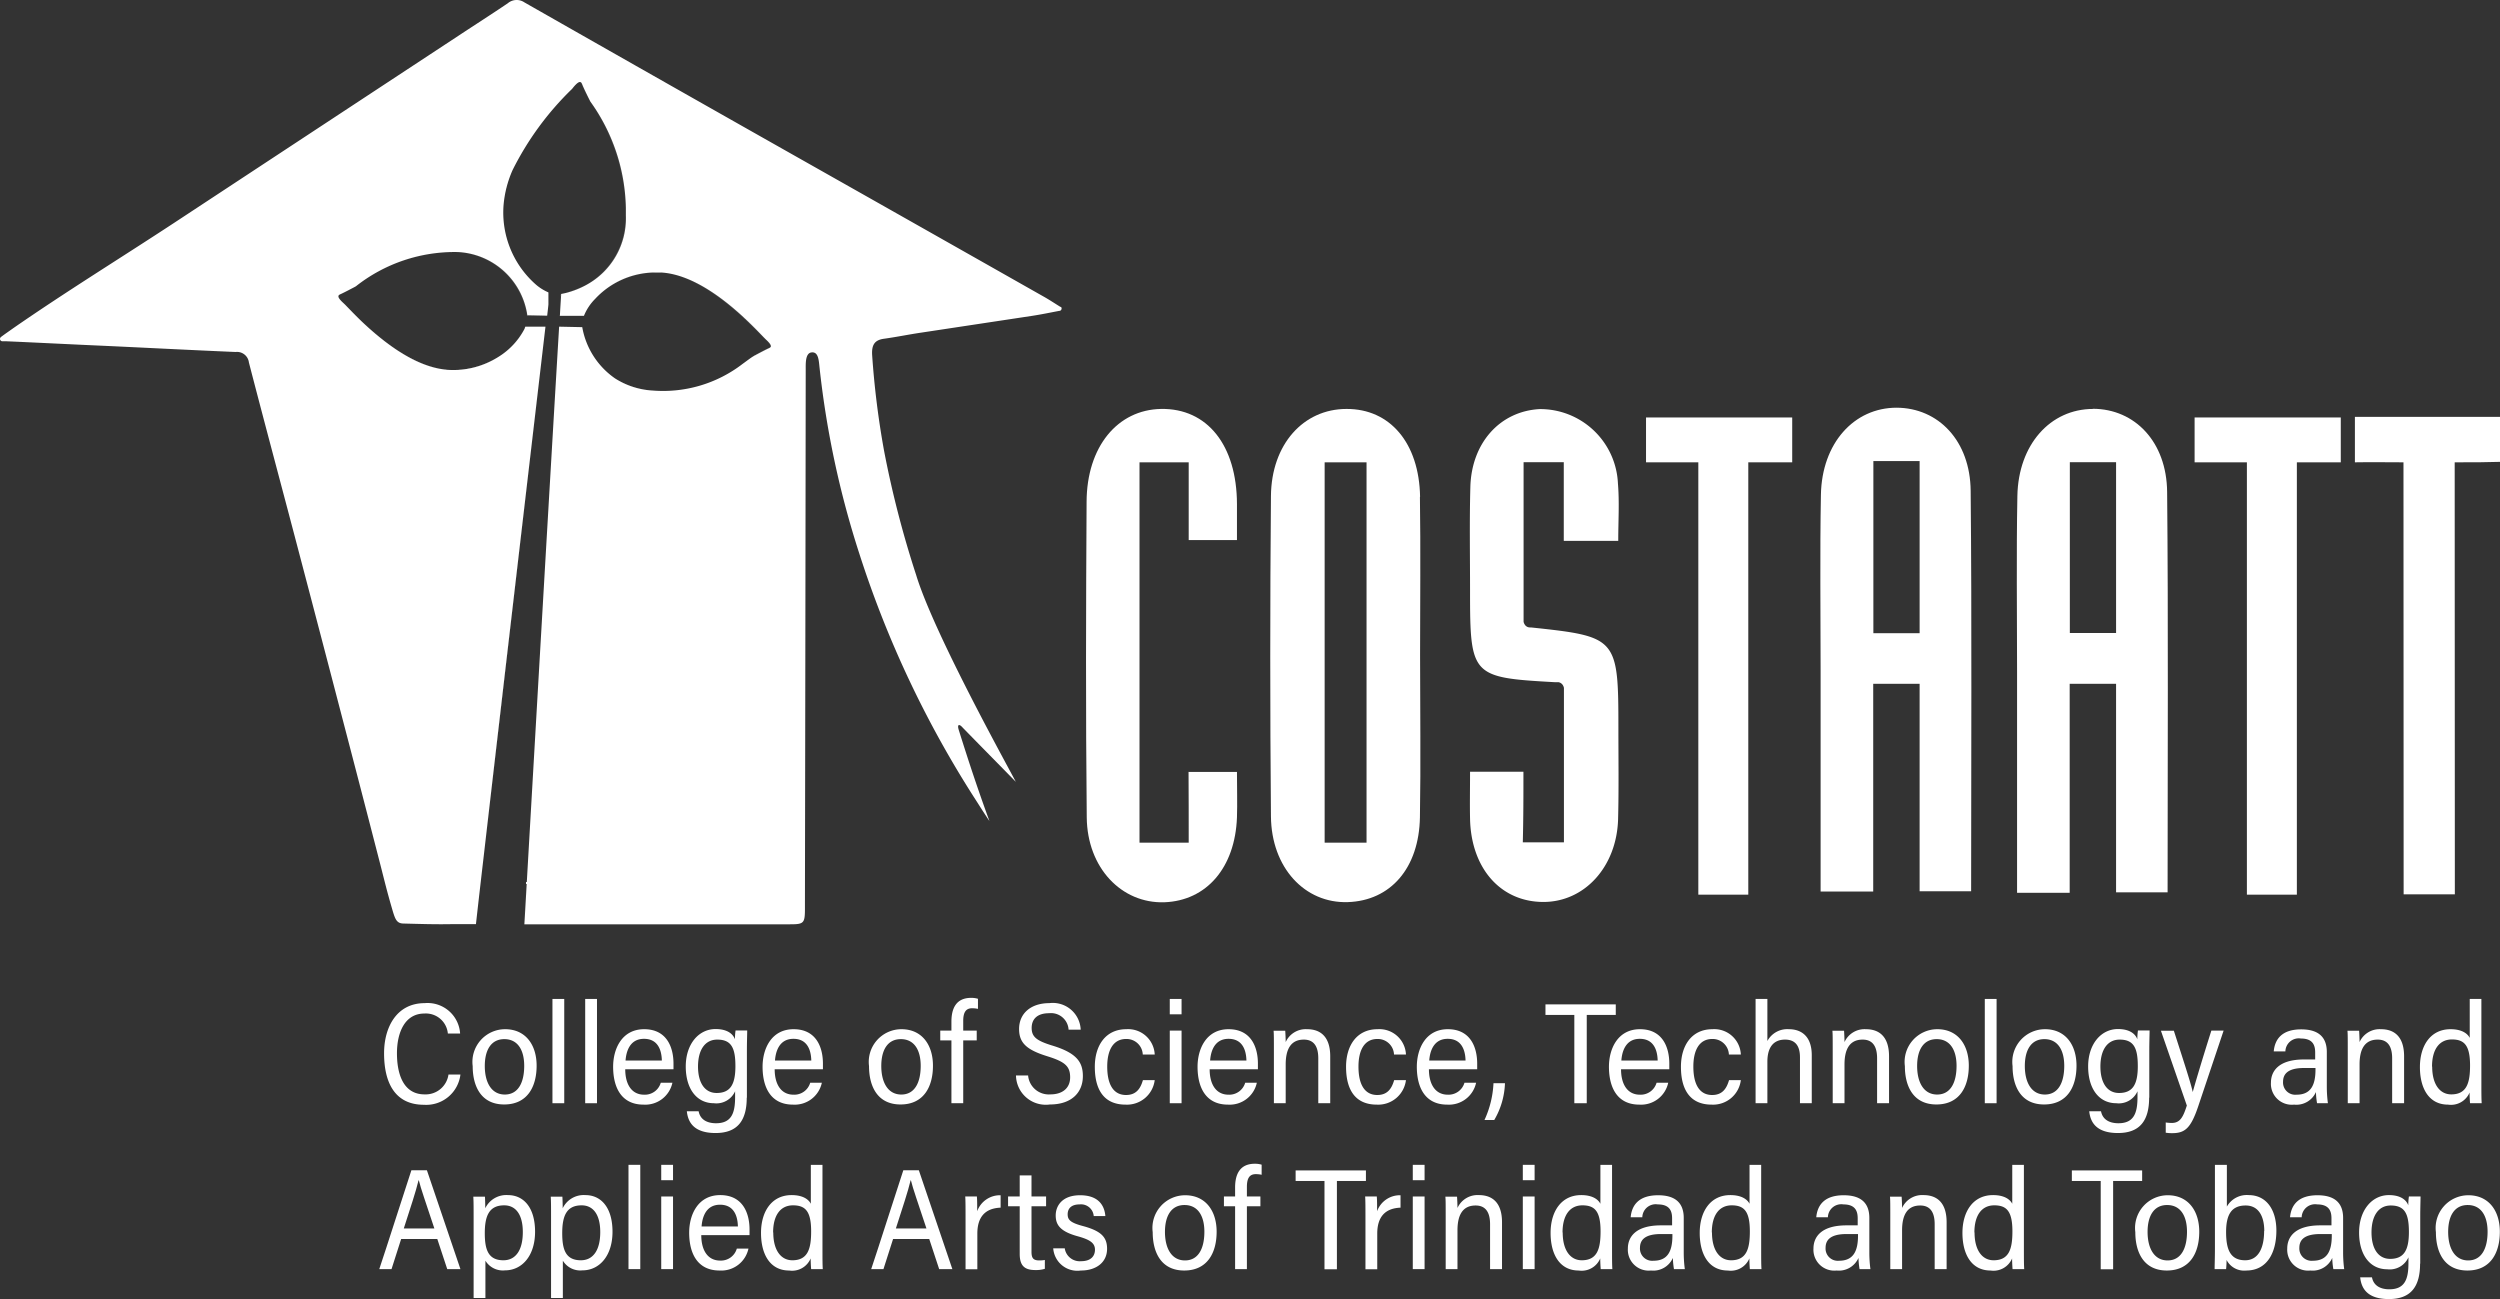 <?xml version="1.0" encoding="UTF-8"?>
<svg xmlns="http://www.w3.org/2000/svg" width="161.1" height="83.712" viewBox="0 0 161.1 83.712">
  <rect x="0" y="0" width="161.1" height="83.712" fill="#333333" stroke="none"/>
  <g transform="translate(-2.24 -0.008)">
    <path d="M93.75,32.02c-.06-3.47-1.94-5.67-4.74-5.66-2.78,0-4.84,2.28-4.87,5.61q-.09,10.32,0,20.65c.03,3.31,2.19,5.61,4.95,5.52s4.59-2.19,4.65-5.46c.06-3.49.01-6.98.01-10.47,0-3.39.04-6.79-.01-10.18ZM90.3,54.31H87.6V29.8h2.7Z" fill="#fff"></path>
    <path d="M143.66,29.8h3.37V57.66h3.22V29.8h2.83V26.91h-9.42Z" fill="#fff"></path>
    <path d="M108.31,29.8h3.37V57.66h3.22V29.8h2.83V26.91h-9.42V29.8Z" fill="#fff"></path>
    <path d="M163.34,26.87h-9.35V29.8c1.12-.02,1.92,0,3.13,0,0,9.1.01,18.72.01,27.84h3.3c0-9.19-.01-18.8-.01-27.84,1.26,0,2.05,0,2.92-.03v-2.9Z" fill="#fff"></path>
    <path d="M78.83,49.74c.01,1.56.01,3.08.01,4.57H75.67V29.8h3.17v5.01h3.11V32.49c-.01-3.8-1.92-6.18-4.89-6.13-2.81.05-4.79,2.44-4.8,5.99-.04,6.78-.06,13.55.01,20.33.03,3.26,2.25,5.56,5,5.47,2.72-.1,4.56-2.23,4.68-5.47.03-.94,0-1.78,0-2.93H78.84Z" fill="#fff"></path>
    <path d="M137.12,26.36c-2.75,0-4.82,2.29-4.88,5.61-.07,3.78-.02,7.56-.02,11.33V57.54h3.39V44.07h2.99V57.51h3.32c0-8.76.05-17.29-.03-25.8-.03-3.23-2.08-5.35-4.78-5.36Zm1.48,13.15V40.8h-2.98v-.45h0V29.79h2.98Z" fill="#fff"></path>
    <path d="M124.46,26.28c-2.75,0-4.82,2.29-4.88,5.61-.07,3.78-.02,7.56-.02,11.33V57.46h3.39V44.07h2.99V57.44h3.32c0-8.76.05-17.29-.03-25.8-.03-3.23-2.08-5.35-4.78-5.36Zm1.48,13.16v1.37h-2.98v-.53h0V29.72h2.98Z" fill="#fff"></path>
    <path d="M106.52,34.87c0-1.27.08-2.49-.02-3.7a5.014,5.014,0,0,0-5.05-4.8c-2.54.14-4.38,2.16-4.46,5.01-.06,2.23-.02,4.46-.02,6.69,0,5.52.09,5.6,5.49,5.9h.22a.423.423,0,0,1,.31.27.277.277,0,0,1,.03.13v9.92h-2.65c.04-1.67.04-2.96.04-4.55H96.97c0,1.11-.02,2.07,0,3.02.06,3.19,1.96,5.36,4.71,5.37,2.66.01,4.74-2.26,4.83-5.33.05-1.94.02-3.88.02-5.82,0-5.88-.07-5.95-5.63-6.54h-.07a.392.392,0,0,1-.35-.21.442.442,0,0,1-.06-.16V29.79h2.59v5.07h3.51Z" fill="#fff"></path>
    <path d="M39.75,21.11l-1.4-.03,1.4.03a5.1,5.1,0,0,0,2.11,3.3A5.079,5.079,0,0,1,39.75,21.11Z" fill="#fff"></path>
    <path d="M39.63,5.31c-.08-.03-.21.03-.46.33-.03.04-.08.09-.13.15a1.35,1.35,0,0,0,.13-.15C39.42,5.34,39.55,5.28,39.63,5.31Z" fill="#fff"></path>
    <path d="M38.3,20.36c.03-.43.05-.84.07-1.23-.02.39-.05.79-.07,1.23Z" fill="#fff"></path>
    <path d="M44.27,17.58h0Z" fill="#fff"></path>
    <path d="M34.66,13.22a6.989,6.989,0,0,1,.58-2.25,6.741,6.741,0,0,0-.58,2.25,6.187,6.187,0,0,0,2.01,5.06,6.172,6.172,0,0,1-2.01-5.06Z" fill="#fff"></path>
    <path d="M36.18,56.82c.41-7.14,1.51-26.21,2.08-35.75h0C37.69,30.61,36.59,49.68,36.18,56.82Z" fill="#fff"></path>
    <path d="M51.61,21.92c.32.29.33.41.26.48.07-.07.05-.19-.26-.48-.53-.49-3.65-4.14-6.75-4.34a4,4,0,0,0-.49,0h.49C47.95,17.78,51.07,21.43,51.61,21.92Z" fill="#fff"></path>
    <path d="M37.55,19.63v-.78h0v.78c-.03.22-.05.46-.08.72h0C37.5,20.09,37.53,19.85,37.55,19.63Z" fill="#fff"></path>
    <path d="M44.24,25.18h0a8.419,8.419,0,0,0,5.84-1.71A8.419,8.419,0,0,1,44.24,25.18Z" fill="#fff"></path>
    <path d="M40.57,19.28a3.274,3.274,0,0,0-.72,1.09h0A3.274,3.274,0,0,1,40.57,19.28Z" fill="#fff"></path>
    <path d="M39.73,5.44c.06.15.24.53.53,1.12a12.1,12.1,0,0,1,2.29,6.85,12.028,12.028,0,0,0-2.29-6.85c-.29-.59-.46-.96-.53-1.12a.36.36,0,0,0-.08-.12A.214.214,0,0,1,39.73,5.44Z" fill="#fff"></path>
    <path d="M34.34,23.02a4.54,4.54,0,0,0,1.7-1.83A4.616,4.616,0,0,1,34.34,23.02Z" fill="#fff"></path>
    <path d="M30.9,23.82c-2.03-.22-4.04-1.85-5.31-3.05C26.86,21.98,28.87,23.61,30.9,23.82Z" fill="#fff"></path>
    <path d="M37.38,21.07c-.75,6.42-2.65,22.58-3.98,34.13,1.34-11.55,3.23-27.71,3.98-34.13Z" fill="#fff"></path>
    <path d="M39.98,18.38a5.419,5.419,0,0,1-1.31.51A5.877,5.877,0,0,0,39.98,18.38Z" fill="#fff"></path>
    <path d="M31.7,16.25a4.756,4.756,0,0,1,4.5,4.08l1.23.02-1.23-.03a4.742,4.742,0,0,0-4.5-4.07,10.285,10.285,0,0,0-6.55,2.21c-.04.02-.07.04-.11.06.04-.02.07-.04.11-.06A10.258,10.258,0,0,1,31.7,16.25Z" fill="#fff"></path>
    <path d="M70.58,19.79s-.02-.02-.03-.02c-.37-.23-.73-.47-1.11-.68q-7.2-4.08-14.42-8.16Q45.51,5.56,36.03.16a.884.884,0,0,0-1.07.06c-1.05.71-2.13,1.4-3.19,2.1Q22.605,8.35,13.43,14.39c-3.44,2.26-6.95,4.42-10.34,6.77-.35.25-.46.32-.77.55h0c-.02.02-.04.03-.05.05a.14.14,0,0,0-.03.09.154.154,0,0,0,.15.15h.26c2.09.09,4.17.2,6.25.29,2.84.13,5.68.28,8.52.4a.773.773,0,0,1,.86.68c1.09,4.21,2.22,8.4,3.32,12.6q1.35,5.13,2.69,10.28,1.185,4.53,2.35,9.05c.22.84.42,1.68.65,2.51.09.33.16.57.28.98.14.44.24.72.65.73,1.12.03,2.09.06,3.13.04h1.56c.15-1.35.32-2.82.5-4.37,1.33-11.55,3.23-27.71,3.98-34.13h-1.3s-.03.08-.04.12a4.616,4.616,0,0,1-1.7,1.83,5.4,5.4,0,0,1-3.26.83c-.06,0-.12-.02-.18-.02-2.03-.22-4.04-1.85-5.31-3.05-.63-.6-1.08-1.1-1.26-1.26-.42-.39-.31-.48-.17-.54s.43-.21.89-.45c.04-.02.07-.04.11-.06a10.258,10.258,0,0,1,6.55-2.21,4.75,4.75,0,0,1,4.5,4.07l1.23.03h.05c.03-.26.06-.5.08-.72v-.78a3.021,3.021,0,0,1-.88-.57,6.172,6.172,0,0,1-2.01-5.06,6.989,6.989,0,0,1,.58-2.25,19.169,19.169,0,0,1,3.79-5.19,1.35,1.35,0,0,0,.13-.15c.25-.3.38-.36.46-.33a.031.031,0,0,1,.02.01.214.214,0,0,1,.08.12c.06.15.23.53.53,1.12a12.1,12.1,0,0,1,2.29,6.85v.51A4.862,4.862,0,0,1,40,18.38a5.419,5.419,0,0,1-1.31.51c-.13.03-.23.05-.29.06a1.087,1.087,0,0,1-.01.18c-.02.39-.05.79-.07,1.23h1.55a3.274,3.274,0,0,1,.72-1.09,5.3,5.3,0,0,1,3.7-1.7h.58c3.09.2,6.22,3.84,6.75,4.34.32.29.33.42.26.48a.7.7,0,0,1-.09.06q-.21.09-.99.51c-.15.08-.39.27-.71.5a8.4,8.4,0,0,1-5.84,1.71h-.02a4.987,4.987,0,0,1-2.36-.78,5.079,5.079,0,0,1-2.11-3.3l-1.4-.03h-.09c-.57,9.53-1.67,28.6-2.08,35.74-.09,1.61-.15,2.62-.16,2.77H53.15c.9,0,.96-.07.96-1.03v-.33q.03-17.19.05-34.38c0-.39-.03-1.05.36-1.11.48-.07.48.54.54,1.05a59.658,59.658,0,0,0,2.55,11.9A67.16,67.16,0,0,0,65.1,51.53c.29.45.38.61.9,1.39-.81-2.22-1.38-3.97-1.98-5.88-.11-.36.03-.4.25-.15,1.14,1.17,2.29,2.33,3.43,3.5-.49-.95-5.28-9.57-6.42-13.32a65.4,65.4,0,0,1-2.07-8.01,55.622,55.622,0,0,1-.77-6.19c-.03-.6.13-.94.74-1.03.81-.11,1.62-.28,2.44-.4l7.14-1.08c.59-.09,1.16-.21,1.74-.32a.127.127,0,0,0,.06-.01.157.157,0,0,0,.09-.14.129.129,0,0,0-.05-.11Z" fill="#fff"></path>
    <path d="M38.26,21.07l.09.01-.09-.01Z" fill="#fff"></path>
    <path d="M32.89,59.57h0c.15-1.35.32-2.82.5-4.37C33.21,56.75,33.04,58.22,32.89,59.57Z" fill="#fff"></path>
    <path d="M39.63,5.31a.031.031,0,0,1,.02.01A.031.031,0,0,1,39.63,5.31Z" fill="#fff"></path>
    <path d="M35.25,10.97a19.169,19.169,0,0,1,3.79-5.19A19.337,19.337,0,0,0,35.25,10.97Z" fill="#fff"></path>
    <path d="M44.3,17.58h0Z" fill="#fff"></path>
    <path d="M44.22,25.18a4.987,4.987,0,0,1-2.36-.78A5.14,5.14,0,0,0,44.22,25.18Z" fill="#fff"></path>
    <path d="M50.79,22.97c-.15.08-.39.27-.71.5.32-.23.56-.42.71-.5.52-.28.86-.45.99-.51.03-.02.07-.03.09-.06a.262.262,0,0,1-.09.05c-.13.06-.47.23-.99.51Z" fill="#fff"></path>
    <path d="M31.08,23.85c-.06,0-.12-.02-.18-.02.06,0,.12.02.18.02a5.262,5.262,0,0,0,3.26-.83A5.4,5.4,0,0,1,31.08,23.85Z" fill="#fff"></path>
    <path d="M24.16,18.97c.12-.06.43-.21.89-.45-.46.24-.76.39-.89.45s-.25.15.17.54c.17.16.63.66,1.26,1.26-.63-.6-1.08-1.1-1.26-1.26-.42-.39-.31-.48-.18-.54Z" fill="#fff"></path>
    <path d="M37.47,20.35h0Z" fill="#fff"></path>
    <path d="M36.09,21.07s-.03.08-.04.12a.564.564,0,0,0,.04-.12h0Z" fill="#fff"></path>
    <path d="M36.18,56.82c-.09,1.61-.15,2.61-.16,2.77h0C36.02,59.44,36.09,58.44,36.18,56.82Z" fill="#fff"></path>
    <path d="M44.27,17.58a5.257,5.257,0,0,0-3.7,1.7A5.3,5.3,0,0,1,44.27,17.58Z" fill="#fff"></path>
    <path d="M39.85,20.37v-.01H38.3v.01Z" fill="#fff"></path>
    <path d="M38.38,19.14a1.087,1.087,0,0,1,.01-.18c.06-.01.16-.03.29-.06-.13.03-.23.05-.29.06A1.087,1.087,0,0,1,38.38,19.14Z" fill="#fff"></path>
    <path d="M36.67,18.28a2.818,2.818,0,0,0,.88.57h0A3.021,3.021,0,0,1,36.67,18.28Z" fill="#fff"></path>
    <path d="M39.98,18.38a4.827,4.827,0,0,0,2.57-4.47v0A4.862,4.862,0,0,1,39.98,18.38Z" fill="#fff"></path>
    <path d="M31.91,69.25a2.218,2.218,0,0,1-2.35,1.95c-1.87,0-2.57-1.42-2.57-3.32,0-1.68.81-3.23,2.62-3.23a2.1,2.1,0,0,1,2.28,1.96H31.1a1.422,1.422,0,0,0-1.51-1.29c-1.26,0-1.77,1.22-1.77,2.56s.41,2.65,1.78,2.65a1.486,1.486,0,0,0,1.54-1.28h.79Z" fill="#fff"></path>
    <path d="M36.82,68.68c0,1.35-.59,2.5-2.09,2.5s-2.03-1.19-2.03-2.47a2.108,2.108,0,0,1,2.09-2.38C36.11,66.33,36.82,67.34,36.82,68.68Zm-3.34.02c0,1.08.44,1.84,1.29,1.84s1.25-.75,1.25-1.85c0-1.02-.42-1.72-1.28-1.72s-1.26.71-1.26,1.73Z" fill="#fff"></path>
    <path d="M37.84,71.1V64.38h.76V71.1Z" fill="#fff"></path>
    <path d="M39.95,71.1V64.38h.76V71.1Z" fill="#fff"></path>
    <path d="M42.53,68.91c0,.94.39,1.64,1.22,1.64a1.067,1.067,0,0,0,1.07-.77h.75a1.788,1.788,0,0,1-1.86,1.41c-1.46,0-1.96-1.15-1.96-2.44,0-1.15.56-2.42,2-2.42s1.89,1.14,1.89,2.22v.36H42.53Zm2.36-.56c-.02-.8-.34-1.4-1.15-1.4-.93,0-1.15.84-1.19,1.4Z" fill="#fff"></path>
    <path d="M50.36,70.74c0,1.46-.58,2.28-2.01,2.28s-1.78-.73-1.85-1.4h.76c.1.52.52.77,1.12.77,1,0,1.23-.66,1.23-1.68v-.38a1.319,1.319,0,0,1-1.37.77c-1.1,0-1.81-.92-1.81-2.37s.84-2.41,1.92-2.41c.74,0,1.12.3,1.25.66a3.976,3.976,0,0,1,.04-.57h.75c0,.22-.02.72-.02,1.36v2.97Zm-3.14-2.01c0,1.09.46,1.71,1.2,1.71.89,0,1.21-.56,1.21-1.73S49.37,67,48.46,67c-.78,0-1.24.65-1.24,1.74Z" fill="#fff"></path>
    <path d="M52.16,68.91c0,.94.39,1.64,1.22,1.64a1.067,1.067,0,0,0,1.07-.77h.75a1.788,1.788,0,0,1-1.86,1.41c-1.46,0-1.96-1.15-1.96-2.44,0-1.15.56-2.42,2-2.42s1.89,1.14,1.89,2.22v.36H52.16Zm2.36-.56c-.02-.8-.34-1.4-1.15-1.4-.93,0-1.15.84-1.19,1.4Z" fill="#fff"></path>
    <path d="M62.36,68.68c0,1.35-.59,2.5-2.09,2.5s-2.03-1.19-2.03-2.47a2.108,2.108,0,0,1,2.09-2.38C61.65,66.33,62.36,67.34,62.36,68.68Zm-3.33.02c0,1.08.44,1.84,1.29,1.84s1.25-.75,1.25-1.85c0-1.02-.42-1.72-1.28-1.72s-1.26.71-1.26,1.73Z" fill="#fff"></path>
    <path d="M63.55,71.1V67.05h-.72v-.63h.72v-.58c0-.83.29-1.53,1.27-1.53a1.463,1.463,0,0,1,.44.06v.65a1.762,1.762,0,0,0-.38-.04c-.41,0-.57.28-.57.82v.62h.87v.63h-.87V71.1h-.76Z" fill="#fff"></path>
    <path d="M68.49,69.3a1.338,1.338,0,0,0,1.44,1.23c.76,0,1.27-.39,1.27-1.1s-.33-1-1.45-1.35c-1.33-.41-1.84-.85-1.84-1.76,0-1.01.76-1.67,1.95-1.67a1.8,1.8,0,0,1,2.02,1.71H71.1a1.135,1.135,0,0,0-1.26-1.06c-.75,0-1.12.37-1.12.95s.33.83,1.35,1.14c1.57.48,1.95,1.08,1.95,1.96,0,1.06-.73,1.83-2.12,1.83a1.921,1.921,0,0,1-2.19-1.87h.79Z" fill="#fff"></path>
    <path d="M76.65,69.61a1.8,1.8,0,0,1-1.88,1.58c-1.32,0-1.98-.87-1.98-2.44,0-1.35.68-2.42,2.03-2.42a1.714,1.714,0,0,1,1.83,1.63h-.77a1.046,1.046,0,0,0-1.07-1c-.85,0-1.22.74-1.22,1.78,0,1.2.43,1.83,1.21,1.83.65,0,.93-.4,1.09-.96h.77Z" fill="#fff"></path>
    <path d="M77.62,64.38h.76v.99h-.76Zm0,2.04h.76V71.1h-.76Z" fill="#fff"></path>
    <path d="M80.19,68.91c0,.94.39,1.64,1.22,1.64a1.067,1.067,0,0,0,1.07-.77h.75a1.788,1.788,0,0,1-1.86,1.41c-1.46,0-1.96-1.15-1.96-2.44,0-1.15.56-2.42,2-2.42s1.89,1.14,1.89,2.22v.36H80.19Zm2.37-.56c-.02-.8-.34-1.4-1.15-1.4-.93,0-1.15.84-1.19,1.4h2.34Z" fill="#fff"></path>
    <path d="M84.33,67.89c0-.98,0-1.26-.02-1.46h.75c.01.09.03.54.03.73a1.417,1.417,0,0,1,1.38-.83c.87,0,1.49.49,1.49,1.75V71.1h-.77V68.2c0-.68-.23-1.2-.93-1.2-.84,0-1.17.62-1.17,1.6v2.5h-.76Z" fill="#fff"></path>
    <path d="M92.84,69.61a1.8,1.8,0,0,1-1.88,1.58c-1.32,0-1.98-.87-1.98-2.44,0-1.35.68-2.42,2.03-2.42a1.714,1.714,0,0,1,1.83,1.63h-.77a1.046,1.046,0,0,0-1.07-1c-.85,0-1.22.74-1.22,1.78,0,1.2.43,1.83,1.21,1.83.65,0,.93-.4,1.09-.96h.77Z" fill="#fff"></path>
    <path d="M94.32,68.91c0,.94.39,1.64,1.22,1.64a1.067,1.067,0,0,0,1.07-.77h.75a1.788,1.788,0,0,1-1.86,1.41c-1.46,0-1.96-1.15-1.96-2.44,0-1.15.56-2.42,2-2.42s1.89,1.14,1.89,2.22v.36H94.32Zm2.36-.56c-.02-.8-.34-1.4-1.15-1.4-.93,0-1.15.84-1.19,1.4h2.34Z" fill="#fff"></path>
    <path d="M97.9,72.18a6.336,6.336,0,0,0,.58-2.37h.74a5,5,0,0,1-.69,2.37Z" fill="#fff"></path>
    <path d="M103.69,65.41h-1.86v-.68h4.53v.68h-1.87V71.1h-.8V65.41Z" fill="#fff"></path>
    <path d="M106.7,68.91c0,.94.39,1.64,1.22,1.64a1.067,1.067,0,0,0,1.07-.77h.75a1.788,1.788,0,0,1-1.86,1.41c-1.46,0-1.96-1.15-1.96-2.44,0-1.15.56-2.42,2-2.42s1.89,1.14,1.89,2.22v.36H106.7Zm2.36-.56c-.02-.8-.34-1.4-1.15-1.4-.93,0-1.15.84-1.19,1.4h2.34Z" fill="#fff"></path>
    <path d="M114.42,69.61a1.8,1.8,0,0,1-1.88,1.58c-1.32,0-1.98-.87-1.98-2.44,0-1.35.68-2.42,2.03-2.42a1.714,1.714,0,0,1,1.83,1.63h-.77a1.046,1.046,0,0,0-1.07-1c-.85,0-1.22.74-1.22,1.78,0,1.2.43,1.83,1.21,1.83.65,0,.93-.4,1.09-.96h.77Z" fill="#fff"></path>
    <path d="M116.13,64.38v2.71a1.455,1.455,0,0,1,1.39-.76c.7,0,1.47.36,1.47,1.68V71.1h-.76V68.14c0-.71-.28-1.14-.96-1.14-.75,0-1.14.5-1.14,1.43V71.1h-.76V64.38h.76Z" fill="#fff"></path>
    <path d="M120.34,67.89c0-.98,0-1.26-.02-1.46h.75c.01.09.03.54.03.73a1.417,1.417,0,0,1,1.38-.83c.87,0,1.49.49,1.49,1.75V71.1h-.77V68.2c0-.68-.23-1.2-.93-1.2-.84,0-1.17.62-1.17,1.6v2.5h-.76Z" fill="#fff"></path>
    <path d="M129.11,68.68c0,1.35-.59,2.5-2.09,2.5s-2.03-1.19-2.03-2.47a2.108,2.108,0,0,1,2.09-2.38C128.4,66.33,129.11,67.34,129.11,68.68Zm-3.33.02c0,1.08.44,1.84,1.29,1.84s1.25-.75,1.25-1.85c0-1.02-.42-1.72-1.28-1.72s-1.26.71-1.26,1.73Z" fill="#fff"></path>
    <path d="M130.14,71.1V64.38h.76V71.1Z" fill="#fff"></path>
    <path d="M136.05,68.68c0,1.35-.59,2.5-2.09,2.5s-2.03-1.19-2.03-2.47a2.108,2.108,0,0,1,2.09-2.38C135.34,66.33,136.05,67.34,136.05,68.68Zm-3.33.02c0,1.08.44,1.84,1.29,1.84s1.25-.75,1.25-1.85c0-1.02-.42-1.72-1.28-1.72S132.72,67.68,132.72,68.7Z" fill="#fff"></path>
    <path d="M140.73,70.74c0,1.46-.58,2.28-2.01,2.28s-1.78-.73-1.85-1.4h.76c.1.52.52.77,1.12.77,1,0,1.23-.66,1.23-1.68v-.38a1.319,1.319,0,0,1-1.37.77c-1.1,0-1.81-.92-1.81-2.37s.84-2.41,1.92-2.41c.74,0,1.12.3,1.25.66a3.978,3.978,0,0,1,.04-.57h.75c0,.22-.02.72-.02,1.36v2.97Zm-3.14-2.01c0,1.09.46,1.71,1.2,1.71.89,0,1.21-.56,1.21-1.73S139.74,67,138.83,67c-.78,0-1.24.65-1.24,1.74Z" fill="#fff"></path>
    <path d="M142.32,66.42c.73,2.27,1.1,3.4,1.22,3.96h0c.14-.51.56-1.94,1.2-3.96h.79l-1.64,4.89c-.48,1.42-.86,1.72-1.69,1.72a2.8,2.8,0,0,1-.4-.03v-.66a2.6,2.6,0,0,0,.4.03c.56,0,.74-.45.96-1.12l-1.67-4.82h.82Z" fill="#fff"></path>
    <path d="M152.18,70.06a8.106,8.106,0,0,0,.07,1.04h-.7a5.116,5.116,0,0,1-.07-.72,1.38,1.38,0,0,1-1.41.81,1.345,1.345,0,0,1-1.49-1.42c0-.7.45-1.49,2.13-1.49h.72v-.45c0-.44-.13-.9-.92-.9a.863.863,0,0,0-1,.83h-.75c.07-.78.52-1.42,1.77-1.42.98,0,1.65.39,1.65,1.46v2.27Zm-.73-1.23h-.74c-1.13,0-1.35.46-1.35.89a.788.788,0,0,0,.87.83c.92,0,1.22-.62,1.22-1.62v-.1Z" fill="#fff"></path>
    <path d="M153.53,67.89c0-.98,0-1.26-.02-1.46h.75c.01.09.03.54.03.73a1.417,1.417,0,0,1,1.38-.83c.87,0,1.49.49,1.49,1.75V71.1h-.77V68.2c0-.68-.23-1.2-.93-1.2-.84,0-1.17.62-1.17,1.6v2.5h-.76V67.89Z" fill="#fff"></path>
    <path d="M162.14,64.38v5.5c0,.45,0,.93.02,1.22h-.75c-.01-.12-.03-.42-.03-.69a1.3,1.3,0,0,1-1.39.78c-1.21,0-1.81-1.02-1.81-2.42s.7-2.44,1.97-2.44c.76,0,1.11.3,1.24.56V64.38h.76Zm-3.17,4.36c0,1.14.49,1.79,1.23,1.79,1.01,0,1.21-.76,1.21-1.86,0-1.3-.37-1.68-1.17-1.68s-1.28.63-1.28,1.75Z" fill="#fff"></path>
    <path d="M28.09,79.85l-.62,1.94h-.79c.45-1.33,1.57-4.86,2.07-6.37h1l2.16,6.37h-.85l-.64-1.94H28.08Zm2.14-.68c-.54-1.64-.88-2.59-1-3.1h-.02c-.18.75-.51,1.73-.95,3.1h1.97Z" fill="#fff"></path>
    <path d="M33.52,81.23v2.42h-.76V78.5c0-.64,0-1.09-.02-1.38h.75c.01.16.02.49.02.75a1.5,1.5,0,0,1,1.46-.85c1.02,0,1.75.81,1.75,2.36s-.84,2.49-1.94,2.49a1.316,1.316,0,0,1-1.27-.64Zm2.41-1.83c0-1.12-.45-1.72-1.2-1.72-.96,0-1.25.66-1.25,1.79,0,1.03.2,1.75,1.2,1.75.79,0,1.25-.65,1.25-1.81Z" fill="#fff"></path>
    <path d="M38.51,81.23v2.42h-.76V78.5c0-.64,0-1.09-.02-1.38h.75c.01.16.02.49.02.75a1.5,1.5,0,0,1,1.46-.85c1.02,0,1.75.81,1.75,2.36s-.84,2.49-1.94,2.49a1.316,1.316,0,0,1-1.27-.64Zm2.41-1.83c0-1.12-.45-1.72-1.2-1.72-.96,0-1.25.66-1.25,1.79,0,1.03.2,1.75,1.2,1.75.79,0,1.25-.65,1.25-1.81Z" fill="#fff"></path>
    <path d="M42.74,81.79V75.07h.76v6.72Z" fill="#fff"></path>
    <path d="M44.85,75.07h.76v.99h-.76Zm0,2.04h.76v4.68h-.76Z" fill="#fff"></path>
    <path d="M47.43,79.6c0,.94.39,1.64,1.22,1.64a1.067,1.067,0,0,0,1.07-.77h.75a1.788,1.788,0,0,1-1.86,1.41c-1.46,0-1.96-1.15-1.96-2.44,0-1.15.56-2.42,2-2.42s1.89,1.14,1.89,2.22v.36H47.43Zm2.36-.56c-.02-.8-.34-1.4-1.15-1.4-.93,0-1.15.84-1.19,1.4Z" fill="#fff"></path>
    <path d="M55.24,75.07v5.5c0,.45,0,.93.02,1.22h-.75c-.01-.12-.03-.42-.03-.69a1.3,1.3,0,0,1-1.39.78c-1.21,0-1.81-1.02-1.81-2.42s.7-2.44,1.97-2.44c.76,0,1.11.3,1.24.56V75.07h.76Zm-3.17,4.36c0,1.14.49,1.79,1.23,1.79,1.01,0,1.21-.76,1.21-1.86,0-1.3-.37-1.68-1.17-1.68s-1.28.63-1.28,1.75Z" fill="#fff"></path>
    <path d="M59.79,79.85l-.62,1.94h-.79c.45-1.33,1.57-4.86,2.07-6.37h1l2.16,6.37h-.85l-.64-1.94H59.78Zm2.15-.68c-.54-1.64-.88-2.59-1-3.1h-.02c-.18.75-.51,1.73-.95,3.1Z" fill="#fff"></path>
    <path d="M64.46,78.7c0-.75,0-1.36-.02-1.59h.75c.02.22.02.52.02.95a1.56,1.56,0,0,1,1.51-1.03v.8c-1.05.04-1.5.66-1.5,1.67v2.3h-.76V78.71Z" fill="#fff"></path>
    <path d="M67.2,77.11h.75V75.75h.76v1.36h.94v.63h-.94v2.93c0,.39.1.56.5.56a1.938,1.938,0,0,0,.36-.03v.57a1.9,1.9,0,0,1-.61.08c-.68,0-1.01-.26-1.01-1.04V77.74H67.2Z" fill="#fff"></path>
    <path d="M70.85,80.44a.977.977,0,0,0,1.05.84c.65,0,.9-.34.9-.74,0-.42-.3-.64-1.09-.86-1.14-.31-1.44-.73-1.44-1.35s.42-1.3,1.57-1.3,1.57.62,1.63,1.34h-.75a.822.822,0,0,0-.91-.75c-.53,0-.77.26-.77.64,0,.35.18.54.97.75,1.19.32,1.57.72,1.57,1.47,0,.87-.69,1.4-1.69,1.4a1.558,1.558,0,0,1-1.78-1.43h.76Z" fill="#fff"></path>
    <path d="M80.64,79.38c0,1.35-.59,2.5-2.09,2.5s-2.03-1.19-2.03-2.47a2.108,2.108,0,0,1,2.09-2.38C79.93,77.03,80.64,78.04,80.64,79.38Zm-3.33.01c0,1.08.44,1.84,1.29,1.84s1.25-.75,1.25-1.85c0-1.02-.42-1.72-1.28-1.72S77.31,78.37,77.31,79.39Z" fill="#fff"></path>
    <path d="M81.83,81.79V77.74h-.72v-.63h.72v-.58c0-.83.29-1.53,1.27-1.53a1.463,1.463,0,0,1,.44.06v.65a1.762,1.762,0,0,0-.38-.04c-.41,0-.57.28-.57.82v.62h.87v.63h-.87v4.05Z" fill="#fff"></path>
    <path d="M87.59,76.11H85.73v-.68h4.53v.68H88.39V81.8h-.8V76.11Z" fill="#fff"></path>
    <path d="M90.23,78.7c0-.75,0-1.36-.02-1.59h.75c.02.22.02.52.02.95a1.56,1.56,0,0,1,1.51-1.03v.8c-1.05.04-1.5.66-1.5,1.67v2.3h-.76V78.71Z" fill="#fff"></path>
    <path d="M93.28,75.07h.76v.99h-.76Zm0,2.04h.76v4.68h-.76Z" fill="#fff"></path>
    <path d="M95.4,78.58c0-.98,0-1.26-.02-1.46h.75c.01.09.03.54.03.73a1.417,1.417,0,0,1,1.38-.83c.87,0,1.49.49,1.49,1.75v3.02h-.77v-2.9c0-.68-.23-1.2-.93-1.2-.84,0-1.17.62-1.17,1.6v2.5H95.4Z" fill="#fff"></path>
    <path d="M100.37,75.07h.76v.99h-.76Zm0,2.04h.76v4.68h-.76Z" fill="#fff"></path>
    <path d="M106.12,75.07v5.5c0,.45,0,.93.02,1.22h-.75c-.01-.12-.03-.42-.03-.69a1.3,1.3,0,0,1-1.39.78c-1.21,0-1.81-1.02-1.81-2.42s.7-2.44,1.97-2.44c.76,0,1.11.3,1.24.56V75.07h.76Zm-3.18,4.36c0,1.14.49,1.79,1.23,1.79,1.01,0,1.21-.76,1.21-1.86,0-1.3-.37-1.68-1.17-1.68s-1.28.63-1.28,1.75Z" fill="#fff"></path>
    <path d="M110.74,80.75a8.108,8.108,0,0,0,.07,1.04h-.7a5.115,5.115,0,0,1-.07-.72,1.38,1.38,0,0,1-1.41.81,1.345,1.345,0,0,1-1.49-1.42c0-.7.45-1.49,2.13-1.49h.72v-.45c0-.44-.13-.9-.92-.9a.863.863,0,0,0-1,.83h-.75c.07-.78.52-1.42,1.77-1.42.98,0,1.65.39,1.65,1.46v2.27Zm-.73-1.22h-.74c-1.13,0-1.35.46-1.35.89a.788.788,0,0,0,.87.83c.92,0,1.22-.62,1.22-1.62v-.1Z" fill="#fff"></path>
    <path d="M115.73,75.07v5.5c0,.45,0,.93.02,1.22H115c-.01-.12-.03-.42-.03-.69a1.3,1.3,0,0,1-1.39.78c-1.21,0-1.81-1.02-1.81-2.42s.7-2.44,1.97-2.44c.76,0,1.11.3,1.24.56V75.07h.76Zm-3.17,4.36c0,1.14.49,1.79,1.23,1.79,1.01,0,1.21-.76,1.21-1.86,0-1.3-.37-1.68-1.17-1.68s-1.28.63-1.28,1.75Z" fill="#fff"></path>
    <path d="M122.7,80.75a8.108,8.108,0,0,0,.07,1.04h-.7a5.115,5.115,0,0,1-.07-.72,1.38,1.38,0,0,1-1.41.81,1.345,1.345,0,0,1-1.49-1.42c0-.7.45-1.49,2.13-1.49h.72v-.45c0-.44-.13-.9-.92-.9a.863.863,0,0,0-1,.83h-.75c.07-.78.52-1.42,1.77-1.42.98,0,1.65.39,1.65,1.46v2.27Zm-.73-1.22h-.74c-1.13,0-1.35.46-1.35.89a.788.788,0,0,0,.87.83c.92,0,1.22-.62,1.22-1.62v-.1Z" fill="#fff"></path>
    <path d="M124.05,78.58c0-.98,0-1.26-.02-1.46h.75c.01.09.03.54.03.73a1.417,1.417,0,0,1,1.38-.83c.87,0,1.49.49,1.49,1.75v3.02h-.77v-2.9c0-.68-.23-1.2-.93-1.2-.84,0-1.17.62-1.17,1.6v2.5h-.76Z" fill="#fff"></path>
    <path d="M132.66,75.07v5.5c0,.45,0,.93.02,1.22h-.75c-.01-.12-.03-.42-.03-.69a1.3,1.3,0,0,1-1.39.78c-1.21,0-1.81-1.02-1.81-2.42s.7-2.44,1.97-2.44c.76,0,1.11.3,1.24.56V75.07h.76Zm-3.18,4.36c0,1.14.49,1.79,1.23,1.79,1.01,0,1.21-.76,1.21-1.86,0-1.3-.37-1.68-1.17-1.68s-1.28.63-1.28,1.75Z" fill="#fff"></path>
    <path d="M137.61,76.11h-1.86v-.68h4.53v.68h-1.87V81.8h-.8Z" fill="#fff"></path>
    <path d="M143.96,79.38c0,1.35-.59,2.5-2.09,2.5s-2.03-1.19-2.03-2.47a2.108,2.108,0,0,1,2.09-2.38C143.25,77.03,143.96,78.04,143.96,79.38Zm-3.33.01c0,1.08.44,1.84,1.29,1.84s1.25-.75,1.25-1.85c0-1.02-.42-1.72-1.28-1.72S140.63,78.37,140.63,79.39Z" fill="#fff"></path>
    <path d="M144.98,75.07h.76v2.69a1.473,1.473,0,0,1,1.4-.74c1.14,0,1.79.93,1.79,2.29,0,1.42-.6,2.57-1.94,2.57a1.275,1.275,0,0,1-1.27-.68,5.826,5.826,0,0,1-.03.59h-.74c0-.26.02-.75.02-1.32V75.08Zm3.17,4.27c0-.99-.39-1.65-1.2-1.65-.92,0-1.26.6-1.26,1.71s.26,1.82,1.23,1.82c.84,0,1.22-.78,1.22-1.88Z" fill="#fff"></path>
    <path d="M153.23,80.75a8.106,8.106,0,0,0,.07,1.04h-.7a5.116,5.116,0,0,1-.07-.72,1.38,1.38,0,0,1-1.41.81,1.345,1.345,0,0,1-1.49-1.42c0-.7.45-1.49,2.13-1.49h.72v-.45c0-.44-.13-.9-.92-.9a.863.863,0,0,0-1,.83h-.75c.07-.78.52-1.42,1.77-1.42.98,0,1.65.39,1.65,1.46v2.27Zm-.73-1.22h-.74c-1.13,0-1.35.46-1.35.89a.788.788,0,0,0,.87.83c.92,0,1.22-.62,1.22-1.62v-.1Z" fill="#fff"></path>
    <path d="M158.19,81.44c0,1.46-.58,2.28-2.01,2.28s-1.78-.73-1.85-1.4h.76c.1.52.52.77,1.12.77,1,0,1.23-.66,1.23-1.68v-.38a1.319,1.319,0,0,1-1.37.77c-1.1,0-1.81-.92-1.81-2.37s.84-2.41,1.92-2.41c.74,0,1.12.3,1.25.66a3.978,3.978,0,0,1,.04-.57h.75c0,.22-.02.72-.02,1.36v2.97Zm-3.13-2.02c0,1.09.46,1.71,1.2,1.71.89,0,1.21-.56,1.21-1.73s-.26-1.71-1.17-1.71c-.78,0-1.24.65-1.24,1.74Z" fill="#fff"></path>
    <path d="M163.33,79.38c0,1.35-.59,2.5-2.09,2.5s-2.03-1.19-2.03-2.47a2.108,2.108,0,0,1,2.09-2.38C162.62,77.03,163.33,78.04,163.33,79.38Zm-3.33.01c0,1.08.44,1.84,1.29,1.84s1.25-.75,1.25-1.85c0-1.02-.42-1.72-1.28-1.72S160,78.37,160,79.39Z" fill="#fff"></path>
  </g>
</svg>
